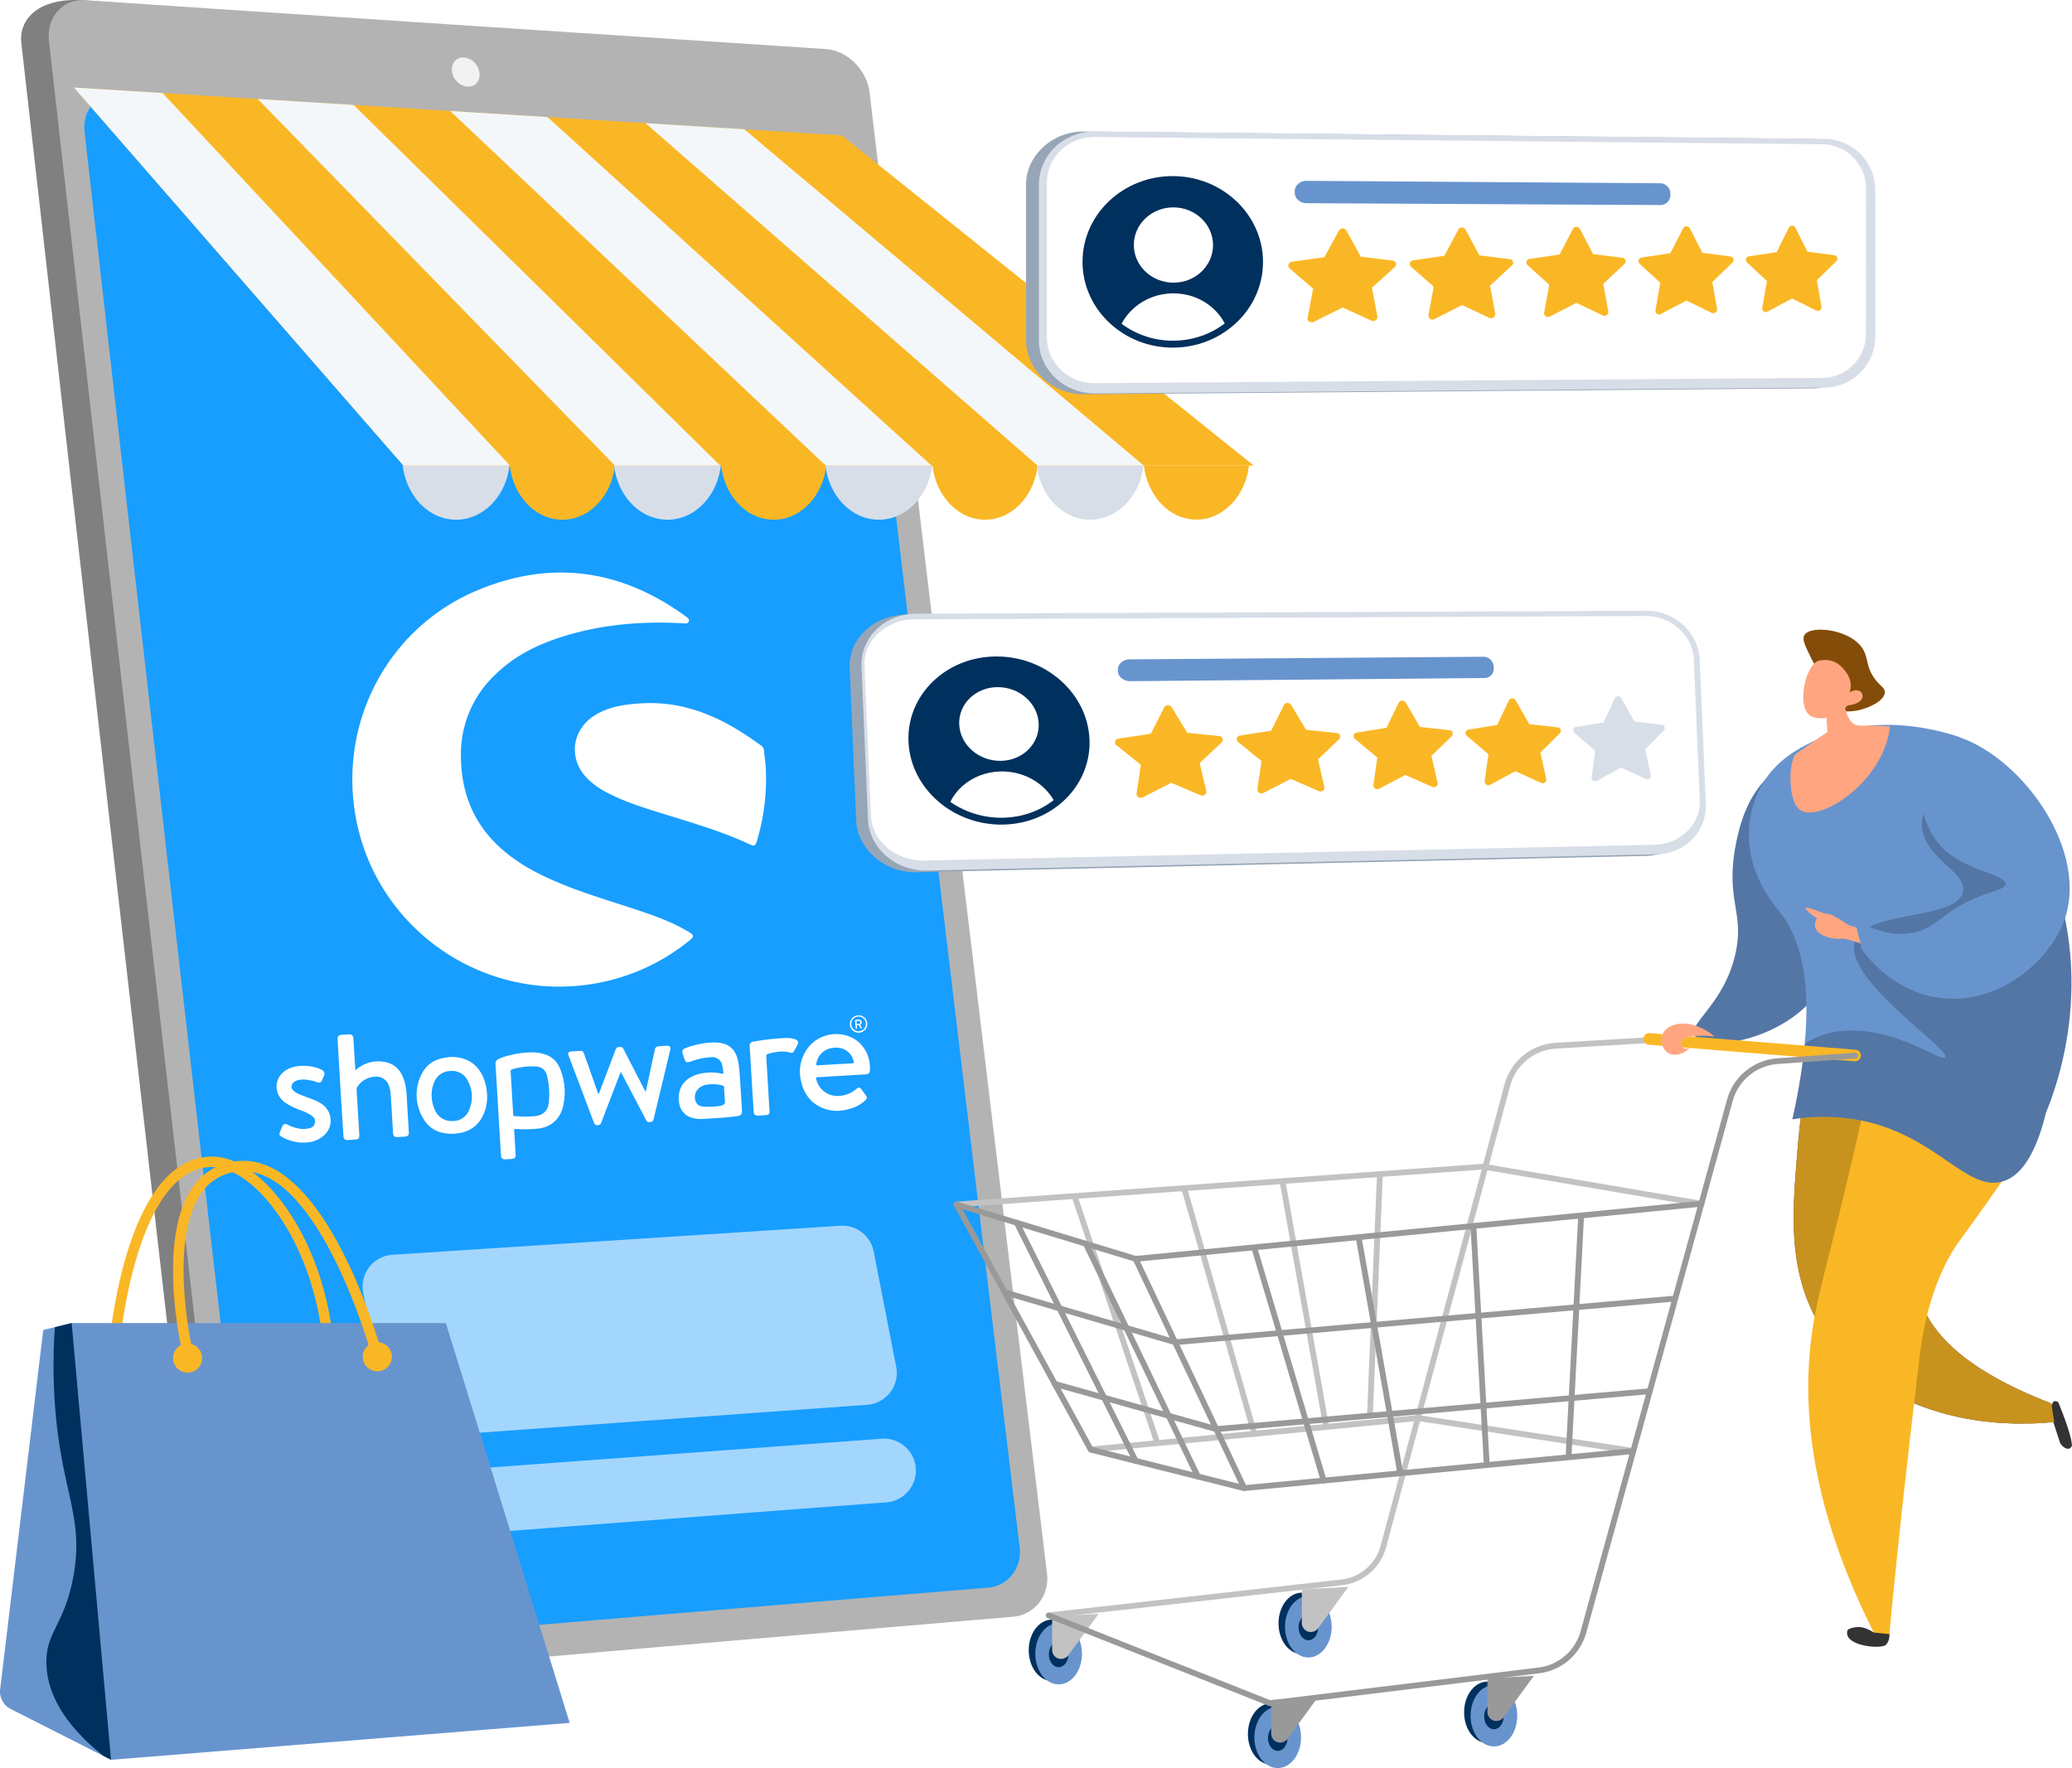<svg xmlns="http://www.w3.org/2000/svg" xmlns:xlink="http://www.w3.org/1999/xlink" viewBox="0 0 1000 853.25"><defs><style>.cls-1{fill:#00305d;}.cls-2{isolation:isolate;}.cls-3{fill:gray;}.cls-4{fill:#b3b3b3;}.cls-5{fill:#189eff;}.cls-6{fill:#f2f2f2;}.cls-7{fill:#fab725;}.cls-8{fill:#d8dee8;}.cls-9{fill:#f4f7fa;}.cls-10{opacity:0.63;}.cls-11{fill:#844c09;}.cls-12{fill:#333;}.cls-13{fill:url(#linear-gradient);}.cls-14{mix-blend-mode:multiply;opacity:0.2;}.cls-15{fill:#6894ce;}.cls-16{fill:#ffa681;}.cls-17{fill:#c2c2c2;}.cls-18{fill:#999;}.cls-19{fill:#97a6b7;}.cls-20{fill:#fff;}.cls-21{clip-path:url(#clip-path);}.cls-22{clip-path:url(#clip-path-2);}</style><linearGradient id="linear-gradient" x1="848.11" y1="698.89" x2="929.17" y2="667.27" gradientUnits="userSpaceOnUse"><stop offset="0" stop-color="#40447e"></stop><stop offset="1" stop-color="#3c3b6b"></stop></linearGradient><clipPath id="clip-path" transform="translate(0 -73.38)"><path class="cls-1" d="M522.32,430.23C523.2,450.69,506.1,467.61,484,468s-41.09-16-42-36.74,16.55-37.63,38.79-37.8S521.45,409.77,522.32,430.23Z"></path></clipPath><clipPath id="clip-path-2" transform="translate(0 -73.38)"><path class="cls-1" d="M606.08,199.8c0,20.89-17.76,37.89-39.8,38S526,220.84,526,199.71s18.08-38.13,40.26-38S606.08,178.92,606.08,199.8Z"></path></clipPath></defs><g class="cls-2"><g id="Illustration"><path class="cls-3" d="M403.84,118.41Q446.4,478.07,489,830.23c1.27,10.53-6,19.84-16.18,20.71q-171,16.21-342,33.16c-20.34,1-31.51-10.38-32.82-21.76Q54.1,482.18,10.29,94.06C9,82.44,18.83,72.45,39.17,73.44Q211,85.7,382.91,97.63C393.15,98.31,402.56,107.65,403.84,118.41Z" transform="translate(0 -73.38)"></path><path class="cls-4" d="M419.67,117.91q42.82,361.25,85.65,714.87c1.28,10.57-6,19.93-16.28,20.8q-177.59,15-355.18,30.68c-10.8,1-20.74-7.6-22.05-19Q67.72,483.33,23.65,93.37C22.33,81.7,30.17,72.74,41,73.48Q219.83,85.41,398.61,97.05C408.92,97.73,418.39,107.11,419.67,117.91Z" transform="translate(0 -73.38)"></path><path class="cls-5" d="M412.79,157.31Q452.47,492,492.12,820.15c1.2,9.89-5.64,18.62-15.21,19.4q-167,13.66-334,27.84c-10.06.86-19.31-7.15-20.53-17.77Q81.58,496.88,40.83,137.25C39.61,126.4,46.89,118,57,118.6Q225.08,128.39,393.13,138C402.76,138.52,411.6,147.23,412.79,157.31Z" transform="translate(0 -73.38)"></path><path class="cls-6" d="M231.42,108.56c.45,3.88-2.15,6.85-5.82,6.64a8.53,8.53,0,0,1-7.46-7.46c-.45-3.88,2.16-6.87,5.83-6.63A8.52,8.52,0,0,1,231.42,108.56Z" transform="translate(0 -73.38)"></path><ellipse class="cls-7" cx="271.42" cy="220.57" rx="25.62" ry="30.23"></ellipse><ellipse class="cls-7" cx="373.42" cy="220.57" rx="25.62" ry="30.23"></ellipse><ellipse class="cls-8" cx="322.14" cy="220.57" rx="25.99" ry="30.23"></ellipse><ellipse class="cls-7" cx="475.42" cy="220.57" rx="25.62" ry="30.23"></ellipse><ellipse class="cls-8" cx="424.14" cy="220.57" rx="25.99" ry="30.23"></ellipse><ellipse class="cls-8" cx="526.14" cy="220.57" rx="25.99" ry="30.23"></ellipse><ellipse class="cls-8" cx="220.14" cy="220.57" rx="25.99" ry="30.23"></ellipse><polygon class="cls-7" points="35.69 42.23 194.7 224.67 605.11 224.67 406.24 65.34 35.69 42.23"></polygon><polygon class="cls-9" points="35.69 42.23 194.7 224.67 246.13 224.67 78.47 44.9 35.69 42.23"></polygon><polygon class="cls-9" points="124.39 47.77 296.8 224.67 347.6 224.67 170.66 50.65 124.39 47.77"></polygon><polygon class="cls-9" points="217.27 53.56 398.51 224.67 449.56 224.67 264.23 56.49 217.27 53.56"></polygon><polygon class="cls-9" points="359.23 62.41 311.55 59.44 500.72 224.67 552.01 224.67 359.23 62.41"></polygon><path class="cls-7" d="M552.06,298c1.7,14.76,12.39,26.14,25.36,26.14S601.09,312.8,602.79,298Z" transform="translate(0 -73.38)"></path><g class="cls-10"><path class="cls-9" d="M418.53,751.3,202.65,766.86a15.38,15.38,0,0,1-16.2-12.4L175.28,697.2a15.39,15.39,0,0,1,14.11-18.3l216.18-14a15.38,15.38,0,0,1,16.09,12.41L432.53,733A15.38,15.38,0,0,1,418.53,751.3Z" transform="translate(0 -73.38)"></path><path class="cls-9" d="M427.77,798.37l-215.72,16.4a15.38,15.38,0,0,1-16.26-12.4l-.11-.54a15.39,15.39,0,0,1,14-18.29l215.83-15.85a15.38,15.38,0,0,1,16.23,12.4h0A15.38,15.38,0,0,1,427.77,798.37Z" transform="translate(0 -73.38)"></path></g><path class="cls-11" d="M885.5,415.93a25.19,25.19,0,0,0,11.44.2c5.2-1.14,12.69-4.62,12.7-8.73,0-2-1.71-2.64-4.08-5.5-4.95-6-3.74-10.52-6.32-15-5.68-9.92-25.28-12-28.35-7.11-1.28,2,.3,5.25,3.22,11.18,3,6.09,5.11,7.47,7.64,12.57A40.42,40.42,0,0,1,885.5,415.93Z" transform="translate(0 -73.38)"></path><path class="cls-12" d="M990,751.62l1-1.81a1.84,1.84,0,0,1,2.77,1.2c.89,2.33,5.94,14.51,6.21,20-1.32,3.31-5.07.51-5.85-1.74s-3.45-10.58-3.45-10.58Z" transform="translate(0 -73.38)"></path><path class="cls-13" d="M978.05,760.32c1.57,0,3.13,0,4.7-.08q4.31-.19,8.66-.63c-.48-3-1-6-1.45-9-1.48-.57-2.93-1.13-4.34-1.7L983.5,748l-2-.82-2.8-1.22c-.37-.16-.75-.32-1.11-.49-1.09-.48-2.14-1-3.19-1.45l-.53-.25c-1.13-.53-2.22-1.06-3.3-1.6l-.24-.11c-1.13-.57-2.24-1.13-3.32-1.7l0,0c-2.2-1.15-4.28-2.31-6.26-3.46h0c-24.51-14.32-32.61-28.86-35.11-40.3-7-32.17,27.38-52.82,18.49-87.71-6.69-26.29-35-48.8-52.36-43.55-19.65,5.93-22.73,44-24.62,67.46-2.14,26.4-4.51,55.8,12.37,82.14,16,24.94,44.86,40.29,78.09,44.37h0c.79.1,1.6.14,2.39.22,1.93.21,3.85.42,5.81.55.89.06,1.8.06,2.7.11,1.9.09,3.8.19,5.72.21C975.48,760.4,976.77,760.34,978.05,760.32Z" transform="translate(0 -73.38)"></path><path class="cls-7" d="M978.05,760.32c1.57,0,3.13,0,4.7-.08q4.31-.19,8.66-.63c-.48-3-1-6-1.45-9-1.48-.57-2.93-1.13-4.34-1.7L983.5,748l-2-.82-2.8-1.22c-.37-.16-.75-.32-1.11-.49-1.09-.48-2.14-1-3.19-1.45l-.53-.25c-1.13-.53-2.22-1.06-3.3-1.6l-.24-.11c-1.13-.57-2.24-1.13-3.32-1.7l0,0c-2.2-1.15-4.28-2.31-6.26-3.46h0c-24.51-14.32-32.61-28.86-35.11-40.3-7-32.17,27.38-52.82,18.49-87.71-6.69-26.29-35-48.8-52.36-43.55-19.65,5.93-22.73,44-24.62,67.46-2.14,26.4-4.51,55.8,12.37,82.14,16,24.94,44.86,40.29,78.09,44.37h0c.79.1,1.6.14,2.39.22,1.93.21,3.85.42,5.81.55.89.06,1.8.06,2.7.11,1.9.09,3.8.19,5.72.21C975.48,760.4,976.77,760.34,978.05,760.32Z" transform="translate(0 -73.38)"></path><path class="cls-14" d="M978.05,760.32c1.57,0,3.13,0,4.7-.08q4.31-.19,8.66-.63c-.48-3-1-6-1.45-9-1.48-.57-2.93-1.13-4.34-1.7L983.5,748l-2-.82-2.8-1.22c-.37-.16-.75-.32-1.11-.49-1.09-.48-2.14-1-3.19-1.45l-.53-.25c-1.13-.53-2.22-1.06-3.3-1.6l-.24-.11c-1.13-.57-2.24-1.13-3.32-1.7l0,0c-2.2-1.15-4.28-2.31-6.26-3.46h0c-24.51-14.32-32.61-28.86-35.11-40.3-7-32.17,27.38-52.82,18.49-87.71-6.69-26.29-35-48.8-52.36-43.55-19.65,5.93-22.73,44-24.62,67.46-2.14,26.4-4.51,55.8,12.37,82.14,16,24.94,44.86,40.29,78.09,44.37h0c.79.1,1.6.14,2.39.22,1.93.21,3.85.42,5.81.55.89.06,1.8.06,2.7.11,1.9.09,3.8.19,5.72.21C975.48,760.4,976.77,760.34,978.05,760.32Z" transform="translate(0 -73.38)"></path><path class="cls-15" d="M818,573.33c-3.75-6,13.76-14.75,19.46-39.21,4.81-20.66-5-25.89.35-53.54,3-15.4,8.07-24.34,14-30.83,4.89-5.35,11.24-12.3,17-11.39,18,2.85,39.21,84.48,3.34,120.08C853.71,576.73,822.55,580.52,818,573.33Z" transform="translate(0 -73.38)"></path><path class="cls-14" d="M818,573.33c-3.75-6,13.76-14.75,19.46-39.21,4.81-20.66-5-25.89.35-53.54,3-15.4,8.07-24.34,14-30.83,4.89-5.35,11.24-12.3,17-11.39,18,2.85,39.21,84.48,3.34,120.08C853.71,576.73,822.55,580.52,818,573.33Z" transform="translate(0 -73.38)"></path><path class="cls-12" d="M912.23,831.8c-.82-1.88-5.31,2.85-9.49,7.85q.79,10.79,1.61,21.57a17.78,17.78,0,0,0-5.47-2.47c-2.54-.58-6.93.33-7.27,1.55-2.08,7.49,16.61,9.13,18.66,6.77a6.71,6.71,0,0,0,1.58-5.11c-1.9-10.8-1.65-18.11-.75-23.16C911.73,835.25,912.68,832.84,912.23,831.8Z" transform="translate(0 -73.38)"></path><path class="cls-7" d="M960.1,590.64C949.44,574.92,939,559,928.62,543.13a26.22,26.22,0,0,1-3.8-10.55,73,73,0,0,0-11.75,11.82c-2.94,14.71-7.47,36.83-13.45,63.63-15.19,68.12-21.59,85.18-24.81,106.6-5,33-3.2,81.54,29.54,146.59l7.5.74c5.26-55.64,11.29-105.85,14.34-131.66,1-8.75,4.08-35,18.15-56.18.22-.34,21-28.79,28.21-40.16,2.39-3.79,5.39-8.7,8.78-15.26C973.27,610.22,966.81,600.53,960.1,590.64Z" transform="translate(0 -73.38)"></path><path class="cls-15" d="M849.75,453.16a49.19,49.19,0,0,0-5.2,29.89c2.21,16.12,11.62,26.86,14.78,30.92,10.6,13.62,18.87,40.55,5.71,99.59a93.14,93.14,0,0,1,33.69.63c36,7.5,50.37,34.24,67.64,29.36,6.38-1.79,15-8.43,21.08-33.23,5.28-12.9,21.73-57.64,4.86-110.25a160.33,160.33,0,0,0-46.74-71c-9.88-3.33-40.73-12.32-70.08,1.89C868.18,434.51,856.82,440.21,849.75,453.16Z" transform="translate(0 -73.38)"></path><path class="cls-16" d="M889.47,404.45c0,2.6.09,16.51,6.27,18.79,1.35.5,2.44.18,8.43.34,3.42.09,6.19.27,8,.41a43.58,43.58,0,0,1-2.17,9.12c-7.69,21.64-32.58,36.67-41,31.25-4.39-2.82-4.73-11.27-4.87-14.78a29.46,29.46,0,0,1,2-11.84q4.63-3.37,9.48-6.74c2.11-1.47,4.2-2.91,6.29-4.32l-.42-8Q885.46,411.58,889.47,404.45Z" transform="translate(0 -73.38)"></path><path class="cls-16" d="M891.71,413.78s-7.44,8.71-16.8,5.58c-8.38-2.8-4-24.37,2.51-27a11.6,11.6,0,0,1,9,1c1.93,1.13,8.89,7,6.18,14.16,2.06-1.22,4.18-1.33,5.39-.32a3,3,0,0,1,.85,1.41C899.4,411.1,896.68,413.36,891.71,413.78Z" transform="translate(0 -73.38)"></path><path class="cls-14" d="M992.31,500.07a159.11,159.11,0,0,0-37.79-62.47c-13.91,9.19-28.06,21.65-26.88,35,1.35,15.2,21.65,21.48,19.75,31.09-2.75,13.93-47,8.66-52.13,24-6.08,18.06,46.36,52,43.55,55.89-2,2.75-26.12-16.7-53.5-12.16A37.91,37.91,0,0,0,871,577.08a292.21,292.21,0,0,1-6,36.48,93.14,93.14,0,0,1,33.69.63c36,7.5,50.37,34.24,67.64,29.36,6.38-1.79,15-8.43,21.08-33.23C992.73,597.42,1009.18,552.68,992.31,500.07Z" transform="translate(0 -73.38)"></path><path class="cls-15" d="M926,430.12c8.36-2.08,8.4-4.8,19.58-1,32.09,10.81,66.07,59.25,48.51,93.45-9.76,19-33.17,36.19-59,32.23-21-3.22-33.35-18.86-36.48-23.11q-1.83-7.29-3.65-14.59c13.69,7.76,23.33,7.76,29.79,6.08,11-2.85,13.44-10.74,31.62-17.63,7.08-2.69,11.33-3.24,11.55-5.47.45-4.61-17.35-6.14-28.58-15.81C931.18,477.19,923,462.82,926,430.12Z" transform="translate(0 -73.38)"></path><path class="cls-16" d="M896,520.93l-3.83-1.1a63,63,0,0,0-8-4.81,8.2,8.2,0,0,0-3.62-.77h0s-11.33-4.69-8.89-2a20.92,20.92,0,0,0,5.27,4.19.67.67,0,0,1-.1.24c0,.06-.07.11-.12.18a3.49,3.49,0,0,0-.51,1.26c-.69,2.15-.56,5.83,7,7.83h0a21.11,21.11,0,0,0,6,.41c2-.11,8.79,2.35,8.79,2.35Z" transform="translate(0 -73.38)"></path><path class="cls-1" d="M519,869.76c0,8.18-5,14.81-11.25,14.81s-11.26-6.63-11.26-14.81,5-14.81,11.26-14.81S519,861.58,519,869.76Z" transform="translate(0 -73.38)"></path><path class="cls-15" d="M522.18,871.43c0,8.18-5,14.81-11.26,14.81s-11.25-6.63-11.25-14.81,5-14.81,11.25-14.81S522.18,863.25,522.18,871.43Z" transform="translate(0 -73.38)"></path><path class="cls-1" d="M515.64,871.73c0,3.43-2.11,6.2-4.72,6.2s-4.72-2.77-4.72-6.2,2.12-6.21,4.72-6.21S515.64,868.3,515.64,871.73Z" transform="translate(0 -73.38)"></path><path class="cls-17" d="M507.79,853.36v16.26a4.32,4.32,0,0,0,4.32,4.32h0a4.32,4.32,0,0,0,3.49-1.77l14.62-20Z" transform="translate(0 -73.38)"></path><path class="cls-1" d="M639.56,856.77c0,8.18-5,14.81-11.26,14.81s-11.25-6.63-11.25-14.81,5-14.8,11.25-14.8S639.56,848.6,639.56,856.77Z" transform="translate(0 -73.38)"></path><path class="cls-15" d="M642.7,858.45c0,8.17-5,14.8-11.26,14.8s-11.26-6.63-11.26-14.8,5-14.81,11.26-14.81S642.7,850.27,642.7,858.45Z" transform="translate(0 -73.38)"></path><path class="cls-1" d="M636.16,858.74c0,3.43-2.12,6.21-4.72,6.21s-4.72-2.78-4.72-6.21,2.11-6.2,4.72-6.2S636.16,855.32,636.16,858.74Z" transform="translate(0 -73.38)"></path><path class="cls-17" d="M628.3,840.37v16.26a4.32,4.32,0,0,0,4.33,4.32h0a4.34,4.34,0,0,0,3.49-1.77l14.62-20Z" transform="translate(0 -73.38)"></path><path class="cls-17" d="M506.11,854.33a1.4,1.4,0,0,1-.16-2.79l142.73-16.08a22.3,22.3,0,0,0,17.65-16.16l59.79-222.59a27.19,27.19,0,0,1,24.4-20.07l43.4-2.59a1.4,1.4,0,1,1,.16,2.79l-43.38,2.59a24.39,24.39,0,0,0-21.87,18L669,820a25.15,25.15,0,0,1-20,18.2l-142.8,16.09Z" transform="translate(0 -73.38)"></path><path class="cls-17" d="M605.4,766.71a1.39,1.39,0,0,1-1.34-1l-33.61-117.6a1.4,1.4,0,0,1,2.69-.77l33.61,117.6a1.4,1.4,0,0,1-1,1.73A1.32,1.32,0,0,1,605.4,766.71Z" transform="translate(0 -73.38)"></path><path class="cls-17" d="M639.79,761.79a1.39,1.39,0,0,1-1.38-1.15l-20.73-116.5a1.4,1.4,0,1,1,2.75-.49l20.74,116.5a1.4,1.4,0,0,1-1.14,1.62A1,1,0,0,1,639.79,761.79Z" transform="translate(0 -73.38)"></path><path class="cls-17" d="M661.15,758h-.06a1.39,1.39,0,0,1-1.34-1.46l4.78-115.26a1.36,1.36,0,0,1,1.46-1.34,1.41,1.41,0,0,1,1.34,1.46l-4.79,115.26A1.4,1.4,0,0,1,661.15,758Z" transform="translate(0 -73.38)"></path><path class="cls-17" d="M558.5,771a1.39,1.39,0,0,1-1.32-1L517.72,652.4a1.4,1.4,0,0,1,2.65-.89l39.46,117.66A1.39,1.39,0,0,1,558.5,771Z" transform="translate(0 -73.38)"></path><path class="cls-7" d="M895.32,585.54h-.24l-99.33-8a2.8,2.8,0,1,1,.47-5.58l99.33,8a2.8,2.8,0,0,1-.23,5.59Z" transform="translate(0 -73.38)"></path><path class="cls-1" d="M624.78,910.14c0,8.18-5,14.81-11.26,14.81s-11.25-6.63-11.25-14.81,5-14.8,11.25-14.8S624.78,902,624.78,910.14Z" transform="translate(0 -73.38)"></path><path class="cls-15" d="M627.92,911.82c0,8.17-5,14.8-11.26,14.8S605.4,920,605.4,911.82s5-14.81,11.26-14.81S627.92,903.64,627.92,911.82Z" transform="translate(0 -73.38)"></path><path class="cls-1" d="M621.37,912.11c0,3.43-2.11,6.21-4.71,6.21s-4.72-2.78-4.72-6.21,2.11-6.2,4.72-6.2S621.37,908.69,621.37,912.11Z" transform="translate(0 -73.38)"></path><path class="cls-18" d="M613.52,893.74V910a4.32,4.32,0,0,0,4.33,4.32h0a4.31,4.31,0,0,0,3.49-1.77l14.62-20Z" transform="translate(0 -73.38)"></path><path class="cls-1" d="M729.12,899.7c0,8.18-5,14.81-11.25,14.81s-11.26-6.63-11.26-14.81,5-14.81,11.26-14.81S729.12,891.52,729.12,899.7Z" transform="translate(0 -73.38)"></path><path class="cls-15" d="M732.26,901.37c0,8.18-5,14.81-11.26,14.81s-11.26-6.63-11.26-14.81,5-14.81,11.26-14.81S732.26,893.19,732.26,901.37Z" transform="translate(0 -73.38)"></path><path class="cls-1" d="M725.72,901.67c0,3.42-2.11,6.2-4.72,6.2s-4.72-2.78-4.72-6.2,2.12-6.21,4.72-6.21S725.72,898.24,725.72,901.67Z" transform="translate(0 -73.38)"></path><path class="cls-18" d="M717.87,883.3v16.26a4.32,4.32,0,0,0,4.32,4.32h0a4.32,4.32,0,0,0,3.49-1.77l14.62-20Z" transform="translate(0 -73.38)"></path><path class="cls-17" d="M461.7,656.05a1.4,1.4,0,0,1-.09-2.79L715.79,635a1.3,1.3,0,0,1,.34,0L821.36,652.9a1.4,1.4,0,0,1,1.14,1.62,1.38,1.38,0,0,1-1.61,1.14L715.82,637.77l-254,18.28Z" transform="translate(0 -73.38)"></path><path class="cls-18" d="M548.07,682.28a1.39,1.39,0,0,1-.4-.06L461.3,656a1.39,1.39,0,0,1-.93-1.74,1.4,1.4,0,0,1,1.74-.94l86.1,26.15L821,652.89a1.4,1.4,0,0,1,.27,2.79l-273,26.59Z" transform="translate(0 -73.38)"></path><path class="cls-17" d="M788.24,775.06l-.21,0L684.29,759.12,526.56,774.31A1.42,1.42,0,0,1,525,773a1.39,1.39,0,0,1,1.26-1.52l157.9-15.2a1.36,1.36,0,0,1,.35,0l103.91,15.94a1.4,1.4,0,0,1-.21,2.79Z" transform="translate(0 -73.38)"></path><path class="cls-18" d="M600.49,792.91a1.39,1.39,0,0,1-1.26-.8L546.81,681.48a1.4,1.4,0,1,1,2.53-1.2l52,109.74,186.77-17.76a1.4,1.4,0,1,1,.26,2.79L600.62,792.9Z" transform="translate(0 -73.38)"></path><path class="cls-18" d="M600.49,792.91a2,2,0,0,1-.34,0l-74.07-18.6a1.36,1.36,0,0,1-.88-.69L460.48,655.33a1.4,1.4,0,1,1,2.45-1.35L527.36,771.7l73.47,18.45a1.4,1.4,0,0,1-.34,2.76Z" transform="translate(0 -73.38)"></path><path class="cls-18" d="M567.14,722.52a1.27,1.27,0,0,1-.39-.06L485.4,698.62a1.4,1.4,0,0,1,.79-2.69l81.09,23.77,240.48-21a1.4,1.4,0,0,1,1.52,1.28,1.39,1.39,0,0,1-1.27,1.51l-240.75,21Z" transform="translate(0 -73.38)"></path><path class="cls-18" d="M587,764.46a1.65,1.65,0,0,1-.38-.05l-77.92-21.83a1.4,1.4,0,0,1-1-1.73,1.39,1.39,0,0,1,1.72-1l77.68,21.76L796,743.37a1.4,1.4,0,0,1,1.52,1.27,1.42,1.42,0,0,1-1.28,1.52L587.13,764.45Z" transform="translate(0 -73.38)"></path><path class="cls-18" d="M638.83,789.26a1.4,1.4,0,0,1-1.34-1L604.06,676.11a1.4,1.4,0,0,1,2.68-.8l33.43,112.15a1.4,1.4,0,0,1-1.34,1.8Z" transform="translate(0 -73.38)"></path><path class="cls-18" d="M675.81,785.75a1.4,1.4,0,0,1-1.38-1.16L654.38,671a1.4,1.4,0,1,1,2.76-.49L677.19,784.1a1.4,1.4,0,0,1-1.14,1.62Z" transform="translate(0 -73.38)"></path><path class="cls-18" d="M717.51,781a1.41,1.41,0,0,1-1.4-1.32L709.8,666.86a1.39,1.39,0,0,1,1.32-1.48,1.4,1.4,0,0,1,1.47,1.32l6.32,112.82a1.41,1.41,0,0,1-1.32,1.48Z" transform="translate(0 -73.38)"></path><path class="cls-18" d="M757,776.58H757a1.39,1.39,0,0,1-1.32-1.47l6-114.62a1.39,1.39,0,0,1,1.47-1.32,1.41,1.41,0,0,1,1.33,1.47l-6,114.62A1.39,1.39,0,0,1,757,776.58Z" transform="translate(0 -73.38)"></path><path class="cls-18" d="M578.09,787.28a1.4,1.4,0,0,1-1.26-.79l-54-112.3a1.4,1.4,0,1,1,2.53-1.21l54,112.3a1.4,1.4,0,0,1-.65,1.87A1.46,1.46,0,0,1,578.09,787.28Z" transform="translate(0 -73.38)"></path><path class="cls-18" d="M548.08,779.75a1.41,1.41,0,0,1-1.26-.78L489.47,664.09a1.4,1.4,0,1,1,2.51-1.25l57.35,114.88a1.41,1.41,0,0,1-.63,1.88A1.38,1.38,0,0,1,548.08,779.75Z" transform="translate(0 -73.38)"></path><path class="cls-18" d="M613,896.74a1.55,1.55,0,0,1-.52-.1L505.59,854.23a1.4,1.4,0,0,1,1-2.6L613.14,893.9l129.29-15.79a24.2,24.2,0,0,0,20.45-17.64L833.53,604a27.25,27.25,0,0,1,24.26-19.9l37.48-2.72a1.4,1.4,0,0,1,1.5,1.3,1.38,1.38,0,0,1-1.29,1.49L858,586.85a24.45,24.45,0,0,0-21.76,17.86l-70.65,256.5a27,27,0,0,1-22.82,19.68L613.13,896.73Z" transform="translate(0 -73.38)"></path><path class="cls-16" d="M827.47,573.54s-9.9-8.72-19.63-5.53a8.49,8.49,0,0,0-5.13,3.87,7.85,7.85,0,0,0,.87,8.29c2.52,3.11,7.35,3.12,12-1-.41-.11-3.15,1.2-3.83-1.1a4.1,4.1,0,0,1,0-2.17C813.06,572,826.54,573.51,827.47,573.54Z" transform="translate(0 -73.38)"></path><path class="cls-7" d="M158.44,724.25a2.51,2.51,0,0,1-2.5-2.27c-2.2-23.08-9.73-45-21.19-61.74-10.15-14.83-22.24-23.68-32.35-23.68h0c-36.79.07-44.49,84.54-44.56,85.4a2.51,2.51,0,1,1-5-.43c.32-3.67,8.2-89.91,49.56-90h0c11.94,0,25.24,9.42,36.5,25.86,11.93,17.43,19.76,40.19,22,64.1a2.51,2.51,0,0,1-2.26,2.74Z" transform="translate(0 -73.38)"></path><path class="cls-15" d="M5.16,898.11l48.43,24.52,29.35-90.06L34.58,711.85l-13.71,3.36L.07,888.6A9.41,9.41,0,0,0,5.16,898.11Z" transform="translate(0 -73.38)"></path><path class="cls-1" d="M82.94,832.57,34.58,711.85l-8.09,2a263.22,263.22,0,0,0,.14,39c3.24,41.11,14,52.55,8.79,81.22-4.34,23.84-13.81,27.08-13,43.12.9,17.47,13.09,32.1,27.58,43.61l3.57,1.81Z" transform="translate(0 -73.38)"></path><polygon class="cls-15" points="34.58 638.47 215.17 638.47 274.94 831.42 53.59 849.25 34.58 638.47"></polygon><path class="cls-7" d="M90.53,728.38a2.52,2.52,0,0,1-2.45-1.94c-.51-2.18-12.38-53.88,4.35-79.26A29.15,29.15,0,0,1,112.35,634c43.24-7.62,69.87,85.26,71,89.22a2.51,2.51,0,1,1-4.83,1.36c-.27-.92-26.48-92.49-65.28-85.64a24,24,0,0,0-16.59,11C81.08,673.53,92.85,724.78,93,725.3a2.51,2.51,0,0,1-1.87,3A2.76,2.76,0,0,1,90.53,728.38Z" transform="translate(0 -73.38)"></path><circle class="cls-7" cx="90.54" cy="655.39" r="7.02"></circle><circle class="cls-7" cx="182.09" cy="728.11" r="7.02" transform="translate(-264.77 51.73) rotate(-22.5)"></circle><path class="cls-19" d="M442.08,494.31l287.34-6.42,65.18-1.46A24,24,0,0,0,818,461.58l-2.95-69.29c-.56-13.14-11.89-23.78-25.4-23.72L437.42,370a30.59,30.59,0,0,0-13,2.94c-8.6,4.27-14.76,12.8-14.35,22.54l3.14,73.66C413.76,483.09,427,494.64,442.08,494.31Z" transform="translate(0 -73.38)"></path><path class="cls-8" d="M820.33,391.9l2.95,69.35c.56,13.15-9.94,24.09-23.47,24.39l-352.37,7.84c-15.1.33-27.93-10.77-28.53-24.75L415.78,395c-.42-9.75,5.24-18.27,13.84-22.54a28.27,28.27,0,0,1,12.55-2.92l352.64-1.41C808.35,368.09,819.77,378.75,820.33,391.9Z" transform="translate(0 -73.38)"></path><path class="cls-20" d="M817.46,391.28c-.49-11.46-11.18-20.67-23-20.62l-353.22,1.59c-13.16.05-24.55,10-24,22.17l3.1,72.75c.52,12.17,12.35,21.77,25.5,21.49l353-7.63c11.78-.25,22-9.79,21.52-21.25Z" transform="translate(0 -73.38)"></path><path class="cls-7" d="M565.55,414.75,573,427l15.41,1.59a1.76,1.76,0,0,1,1.24,3L579,441.6l3.2,13.53c.34,1.46-1.34,2.64-2.85,2l-14.08-6-13.66,7c-1.48.76-3.3-.31-3.08-1.81l2.1-13.85L538.82,433a1.76,1.76,0,0,1,1-3.15l15.61-2.41,6.43-12.64A2.17,2.17,0,0,1,565.55,414.75Z" transform="translate(0 -73.38)"></path><path class="cls-7" d="M623.16,413.56l7.15,12,14.78,1.57a1.74,1.74,0,0,1,1.19,3l-10.2,9.73,3.07,13.25a1.89,1.89,0,0,1-2.73,2l-13.5-5.85L609.83,456a2,2,0,0,1-3-1.77l2-13.57-11.32-9.24a1.73,1.73,0,0,1,1-3.08l15-2.35,6.16-12.38A2.05,2.05,0,0,1,623.16,413.56Z" transform="translate(0 -73.38)"></path><path class="cls-7" d="M678.43,412.41l6.86,11.78,14.19,1.55a1.71,1.71,0,0,1,1.15,2.91l-9.79,9.53,3,13a1.82,1.82,0,0,1-2.62,1.91l-13-5.73L665.67,454a1.88,1.88,0,0,1-2.83-1.74l1.9-13.29-10.87-9.06a1.7,1.7,0,0,1,.93-3l14.36-2.3,5.89-12.12A2,2,0,0,1,678.43,412.41Z" transform="translate(0 -73.38)"></path><path class="cls-7" d="M731.48,411.31l6.6,11.55,13.63,1.52a1.68,1.68,0,0,1,1.11,2.85l-9.4,9.34,2.86,12.72a1.76,1.76,0,0,1-2.51,1.88l-12.45-5.63-12.06,6.52a1.81,1.81,0,0,1-2.72-1.71l1.82-13-10.45-8.88a1.68,1.68,0,0,1,.9-3l13.78-2.24,5.65-11.87A1.86,1.86,0,0,1,731.48,411.31Z" transform="translate(0 -73.38)"></path><path class="cls-8" d="M782.45,410.26l6.36,11.32,13.1,1.5a1.65,1.65,0,0,1,1.07,2.79L794,435l2.76,12.48a1.69,1.69,0,0,1-2.41,1.84l-12-5.53-11.58,6.38a1.74,1.74,0,0,1-2.61-1.67l1.73-12.76-10-8.72a1.65,1.65,0,0,1,.85-2.89L773.91,422l5.43-11.64A1.76,1.76,0,0,1,782.45,410.26Z" transform="translate(0 -73.38)"></path><path class="cls-15" d="M720.89,395.83a4.36,4.36,0,0,1-4.39,4.74l-171.18,1.54c-2.86,0-5.68-2.1-5.79-4.78l0-.86c-.11-2.68,2.69-4.88,5.54-4.9l170.75-1.26a5,5,0,0,1,5.07,4.68Z" transform="translate(0 -73.38)"></path><path class="cls-1" d="M484.15,471.31c-24.17.46-44.74-17.48-45.69-40s18.06-41,42.23-41.13c24-.17,44.19,17.77,45.13,40S508.14,470.85,484.15,471.31Z" transform="translate(0 -73.38)"></path><path class="cls-1" d="M522.32,430.23C523.2,450.69,506.1,467.61,484,468s-41.09-16-42-36.74,16.55-37.63,38.79-37.8S521.45,409.77,522.32,430.23Z" transform="translate(0 -73.38)"></path><g class="cls-21"><path class="cls-20" d="M501.3,422.55c.41,9.81-7.79,17.88-18.36,18s-19.57-7.71-20-17.57,7.87-17.93,18.47-18S500.88,412.75,501.3,422.55Z" transform="translate(0 -73.38)"></path><path class="cls-20" d="M511.74,468.66c-1.85-13.23-14.16-23.26-28.69-23s-26.17,10.7-26.9,24.08Z" transform="translate(0 -73.38)"></path></g><path class="cls-19" d="M875,140.42l-351.46-3.58a30.4,30.4,0,0,0-13.12,2.79c-8.74,4.23-15.23,12.83-15.23,22.77v75.14c0,14.25,12.69,26.24,27.73,26.12l286.82-2.33,65.16-.53c13.49-.11,24.47-11.58,24.47-25V165A24.64,24.64,0,0,0,875,140.42Z" transform="translate(0 -73.38)"></path><path class="cls-8" d="M905.06,165v70.84a24.68,24.68,0,0,1-24.48,24.56l-351.81,2.84c-15.07.12-27.38-11.39-27.38-25.65v-75.2a25.46,25.46,0,0,1,14.75-22.79,28.23,28.23,0,0,1,12.63-2.8l351.81,3.58A24.75,24.75,0,0,1,905.06,165Z" transform="translate(0 -73.38)"></path><path class="cls-20" d="M900.62,164.35A21.45,21.45,0,0,0,879.36,143L528.54,139.5c-13.12-.13-23.29,9.83-23.29,22.24V236c0,12.41,10.19,22.4,23.31,22.3l351-2.57a21.2,21.2,0,0,0,21-21.35Z" transform="translate(0 -73.38)"></path><path class="cls-7" d="M649.83,184.64l6.9,12.63,15.3,1.85a1.78,1.78,0,0,1,1.11,3.11l-11,10,2.62,13.85a2,2,0,0,1-2.93,2L648,221.78l-13.92,6.91c-1.51.75-3.28-.37-3-1.89l2.67-14.11L622.4,202.9a1.84,1.84,0,0,1,1.15-3.2l15.67-2.23,6.95-12.8A2.14,2.14,0,0,1,649.83,184.64Z" transform="translate(0 -73.38)"></path><path class="cls-7" d="M707.34,184.25,714,196.62l14.68,1.81a1.76,1.76,0,0,1,1.06,3l-10.6,9.78,2.51,13.57a2,2,0,0,1-2.81,2l-13.21-6.17-13.35,6.76a1.91,1.91,0,0,1-2.87-1.85l2.56-13.81L681,202.12a1.79,1.79,0,0,1,1.1-3.12l15-2.19,6.67-12.53A2,2,0,0,1,707.34,184.25Z" transform="translate(0 -73.38)"></path><path class="cls-7" d="M762.52,183.88,768.87,196l14.1,1.78a1.72,1.72,0,0,1,1,3l-10.17,9.59,2.41,13.29a1.88,1.88,0,0,1-2.7,1.92l-12.69-6.05L748,226.13a1.85,1.85,0,0,1-2.76-1.82l2.47-13.53-10.46-9.4a1.77,1.77,0,0,1,1.06-3.06l14.42-2.14,6.39-12.28A1.93,1.93,0,0,1,762.52,183.88Z" transform="translate(0 -73.38)"></path><path class="cls-7" d="M815.52,183.52l6.1,11.88,13.54,1.75a1.7,1.7,0,0,1,1,2.92l-9.78,9.4,2.31,13a1.81,1.81,0,0,1-2.59,1.88l-12.19-5.93-12.31,6.49a1.77,1.77,0,0,1-2.64-1.79l2.36-13.25-10-9.22a1.74,1.74,0,0,1,1-3l13.84-2.09,6.15-12A1.84,1.84,0,0,1,815.52,183.52Z" transform="translate(0 -73.38)"></path><path class="cls-7" d="M866.45,183.17l5.87,11.65,13,1.72a1.68,1.68,0,0,1,.95,2.87l-9.41,9.21,2.23,12.78a1.75,1.75,0,0,1-2.49,1.84l-11.73-5.82-11.83,6.35a1.71,1.71,0,0,1-2.54-1.75l2.27-13-9.65-9a1.72,1.72,0,0,1,1-2.94l13.31-2,5.91-11.79A1.75,1.75,0,0,1,866.45,183.17Z" transform="translate(0 -73.38)"></path><path class="cls-15" d="M806.18,167.55a4.8,4.8,0,0,1-4.87,4.78l-170.85-.89c-2.84,0-5.59-2.23-5.59-5v-.88c0-2.73,2.76-4.93,5.6-4.91l170.62,1.16a5.06,5.06,0,0,1,5.09,4.84Z" transform="translate(0 -73.38)"></path><path class="cls-1" d="M566.28,241.14c-24.1.12-43.83-18.46-43.83-41.43s19.73-41.51,43.83-41.34c23.94.17,43.28,18.76,43.28,41.44S590.22,241,566.28,241.14Z" transform="translate(0 -73.38)"></path><path class="cls-1" d="M606.08,199.8c0,20.89-17.76,37.89-39.8,38S526,220.84,526,199.71s18.08-38.13,40.26-38S606.08,178.92,606.08,199.8Z" transform="translate(0 -73.38)"></path><g class="cls-22"><path class="cls-20" d="M585.44,191.67c0,10-8.52,18.12-19.06,18.12s-19.17-8.15-19.17-18.21,8.6-18.17,19.17-18.12S585.44,181.67,585.44,191.67Z" transform="translate(0 -73.38)"></path><path class="cls-20" d="M593.89,238.84c-1.28-13.51-13.12-23.92-27.61-23.9s-26.53,10.53-27.83,24.16Z" transform="translate(0 -73.38)"></path></g><g id="sgw1Du"><path class="cls-20" d="M277.69,549.19c-48.87,3.89-93.62-28.62-104.89-76.19-11.22-47.33,12.62-95.87,57.5-114.7,35.72-15,69.65-10.21,100.92,12.75.77.56,1.63,1.14,1.19,2.27s-1.63.93-2.61.87c-20.44-1.18-40.55.56-60.09,7-11.65,3.81-22.32,9.43-31.1,18.15a52.56,52.56,0,0,0-16.16,38.55c0,16.56,5.19,31.15,17.23,42.92,7.82,7.65,17.16,13,27.09,17.33,13.55,6,27.8,10,41.8,14.73,8.25,2.77,16.43,5.72,23.91,10.29,2.55,1.56,2.58,2.21.29,4.07A99.21,99.21,0,0,1,277.69,549.19Z" transform="translate(0 -73.38)"></path><path class="cls-20" d="M369.5,442.8a102.68,102.68,0,0,1-4.26,36.58c-.66,2.12-1.22,2.49-2.95,1.67-14.09-6.64-29-10.82-43.84-15.46-8.74-2.74-17.48-5.5-25.63-9.8A37.26,37.26,0,0,1,283.4,449c-9.39-9.59-7.46-23.85,4.2-30.74,6.72-4,14.18-5,21.79-5.45,17.32-1.07,32.84,4.22,47.34,13.21,3.58,2.23,7.07,4.59,10.5,7.05a3.2,3.2,0,0,1,1.5,2.45C369,438.42,369.34,441.27,369.5,442.8Z" transform="translate(0 -73.38)"></path><path class="cls-20" d="M311.7,600.05l1.59-7.31q1.36-6.39,2.75-12.79a1.74,1.74,0,0,1,1.73-1.62c1.47-.15,2.94-.24,4.42-.28a1.27,1.27,0,0,1,1.34,1.72q-4,16.85-8.09,33.7a1.63,1.63,0,0,1-1.56,1.35,1.8,1.8,0,0,1-2.18-1.12l-10.58-20.23c-.47-.9-.95-1.8-1.52-2.87-.19.47-.31.76-.42,1.06q-4.49,11.67-8.95,23.34c-.42,1.12-.78,1.34-2,1.36-.95,0-1.35-.55-1.65-1.35q-6.09-16.18-12.21-32.35c-.4-1,0-1.75,1.18-1.84,1.52-.12,3.05-.21,4.58-.28a1.53,1.53,0,0,1,1.72,1.25l6.63,18.78c.09.25.19.5.32.83a2.41,2.41,0,0,0,.52-1l7.7-20.25a2,2,0,0,1,2.25-1.55,1.78,1.78,0,0,1,1.69,1.12q5,9.71,10,19.39l.51.95Z" transform="translate(0 -73.38)"></path><path class="cls-20" d="M240.45,608.74c-.43-7.24-.84-14.49-1.32-21.74a2.35,2.35,0,0,1,1.31-2.45,21.91,21.91,0,0,1,5.67-1.91,39.48,39.48,0,0,1,11-1.39,20.52,20.52,0,0,1,5.67.88,11.37,11.37,0,0,1,7.44,6.81,29.8,29.8,0,0,1,1.46,18.64c-1.61,6.33-6.31,10.07-12.84,10.53a67,67,0,0,1-9.92.09c-.63,0-.81.11-.77.76.25,3.67.46,7.33.68,11,.14,2.2-.24,2.61-2.48,2.75l-2.17.13c-1.69.09-2.3-.44-2.4-2.11Q241.1,619.73,240.45,608.74Zm6.6-8h0c.09,1.55.18,3.11.28,4.66s.19,3.11.28,4.67c.13,2.22,0,1.92,2,2a53.14,53.14,0,0,0,8.83-.1c3.72-.47,5.95-2.57,6.4-6.27a37.45,37.45,0,0,0-.76-12.92c-.62-2.67-2.19-4.4-5.05-4.69a20.7,20.7,0,0,0-2.08-.11,33.78,33.78,0,0,0-9.63,1.39c-.69.2-.94.46-.89,1.2C246.66,593.92,246.84,597.31,247.05,600.7Z" transform="translate(0 -73.38)"></path><path class="cls-20" d="M164.29,598.29q-.67-11.53-1.37-23.07c-.11-1.78.41-2.35,2.21-2.46,1.06-.07,2.11-.14,3.17-.19a1.89,1.89,0,0,1,2.27,2c.29,4.75.56,9.5.86,14.24,0,.28-.14.7.2.82s.46-.25.67-.42A16.37,16.37,0,0,1,185,585.75c5.13.68,8.24,3.78,9.91,8.52a26.88,26.88,0,0,1,1.33,7.44q.54,9,1.07,17.91c.09,1.57-.46,2.18-2,2.28l-3.34.2c-1.56.09-2.18-.46-2.28-2.05-.18-3-.35-5.94-.53-8.91-.21-3.39-.42-6.77-.64-10.16a11.89,11.89,0,0,0-.88-3.8,6.26,6.26,0,0,0-6.76-4.19,10.64,10.64,0,0,0-8.37,4.81,2.34,2.34,0,0,0-.4,1.57q.66,10.7,1.28,21.41c.12,2-.3,2.44-2.24,2.56l-3.25.19c-1.43.08-2.06-.48-2.14-1.92Q165,610,164.29,598.29Z" transform="translate(0 -73.38)"></path><path class="cls-20" d="M406.2,592.53c-3.87.23-7.73.48-11.59.67-.73,0-.81.31-.69.92a10.5,10.5,0,0,0,10,8.16,13.89,13.89,0,0,0,9-3.09c1.76-1.4,1.91-1.36,3.26.47.57.79,1.15,1.57,1.74,2.35s.68,1.43-.16,2.25a17.15,17.15,0,0,1-6.94,4c-4.52,1.44-9.07,1.74-13.56-.07-5.77-2.33-9.17-6.75-10.55-12.68A19,19,0,0,1,390,579c6.22-8.17,19-8.88,25.69-1.43a16.58,16.58,0,0,1,4.09,12.73c-.06.91-.72,1.44-1.8,1.52-1.69.12-3.39.21-5.08.31ZM403,587c2.8-.17,5.6-.34,8.41-.49.54,0,.72-.2.62-.75a8,8,0,0,0-2.23-4.3c-2.43-2.41-5.39-2.88-8.64-2.27a8.92,8.92,0,0,0-7.17,7.41c-.11.74.06,1,.85.91C397.52,587.31,400.25,587.17,403,587Z" transform="translate(0 -73.38)"></path><path class="cls-20" d="M357.45,598.71c.21,3.45.41,6.89.62,10.33.12,2.08-.39,2.67-2.46,3-5.56.75-11.15,1-16.73,1.33a15.09,15.09,0,0,1-4.23-.41,8.52,8.52,0,0,1-6.89-7.53,12.41,12.41,0,0,1,.56-6.56c1.46-3.63,4.31-5.7,7.9-6.89a23.53,23.53,0,0,1,12-.49c.83.16,1-.07.87-.8a23.71,23.71,0,0,0-.5-3.13,4.83,4.83,0,0,0-5.34-4,32.6,32.6,0,0,0-9.6,2c-2.4.83-2.82.61-3.58-1.85-.21-.69-.43-1.38-.61-2.08a1.67,1.67,0,0,1,1.12-2.33,35.34,35.34,0,0,1,6.62-2,33.84,33.84,0,0,1,9.2-.78c5.34.36,8.61,3.28,9.76,8.66a52.65,52.65,0,0,1,.89,7.61C357.22,594.71,357.33,596.71,357.45,598.71Zm-7.78,3c-.07-1.17-.18-2.33-.2-3.49a.86.86,0,0,0-.77-1,17.85,17.85,0,0,0-7.52-.42,7.1,7.1,0,0,0-4.53,2.43,5.52,5.52,0,0,0-.85,5.72c.69,1.86,2.3,2.42,4.08,2.48a37.16,37.16,0,0,0,7.07-.26,5.79,5.79,0,0,0,2-.59,1.51,1.51,0,0,0,.94-1.66C349.74,603.89,349.73,602.8,349.67,601.72Z" transform="translate(0 -73.38)"></path><path class="cls-20" d="M235,600.75a20.5,20.5,0,0,1-2.5,12.08A14.64,14.64,0,0,1,222,620.12a20.52,20.52,0,0,1-8.37-.07,13.76,13.76,0,0,1-9-6.38,21.81,21.81,0,0,1-1.16-21.88c2.24-4.68,6.24-7.24,11.37-8a18.17,18.17,0,0,1,10.24,1c4.83,2.12,7.55,6,9,10.94A21,21,0,0,1,235,600.75Zm-26.65,2a16.33,16.33,0,0,0,1.73,6.69,8.59,8.59,0,0,0,8.34,4.92,8.32,8.32,0,0,0,8-5.34,16.07,16.07,0,0,0-.74-14.24,8.29,8.29,0,0,0-8.28-4.56,8.52,8.52,0,0,0-7.86,5.4A15.66,15.66,0,0,0,208.34,602.78Z" transform="translate(0 -73.38)"></path><path class="cls-20" d="M147.69,624.74A21,21,0,0,1,136,622c-1.19-.68-1.36-1.2-.84-2.46.33-.8.67-1.59,1-2.39.59-1.41,1.28-1.68,2.69-1a19.29,19.29,0,0,0,4.61,1.68,12.31,12.31,0,0,0,5.94,0,3.25,3.25,0,0,0,1.08-6,20.94,20.94,0,0,0-5-2.52,35,35,0,0,1-7.78-3.77c-6.29-4.53-5.41-13.22,1.65-16.41a13,13,0,0,1,3-1,21.34,21.34,0,0,1,12,1.08,8.31,8.31,0,0,1,1.12.55,2.06,2.06,0,0,1,.9,2.73c-.28.7-.58,1.38-.88,2.07a1.69,1.69,0,0,1-2.47,1.08,20.38,20.38,0,0,0-5.6-1.25,10.88,10.88,0,0,0-3.81.3,5.29,5.29,0,0,0-1.5.71,2.62,2.62,0,0,0-.32,4.43,10.57,10.57,0,0,0,3.4,1.91c2.07.82,4.16,1.57,6.23,2.39a18.42,18.42,0,0,1,4.38,2.38,9.6,9.6,0,0,1,.63,14.74A14,14,0,0,1,147.69,624.74Z" transform="translate(0 -73.38)"></path><path class="cls-20" d="M362.76,593.93q-.47-7.78-.92-15.57a1.9,1.9,0,0,1,1.82-2.3,105.24,105.24,0,0,1,14.91-1.73,14.27,14.27,0,0,1,4.47.35,4.18,4.18,0,0,1,1.45.63,1.44,1.44,0,0,1,.52,2c-.56,1.12-1.15,2.22-1.75,3.32a1.47,1.47,0,0,1-1.85.72c-3.48-1-6.9-.39-10.29.48-1.25.32-1.35.62-1.27,1.93q.75,12.75,1.52,25.49c.1,1.72-.29,2.16-2,2.29-1.14.09-2.28.15-3.42.21-1.45.08-2.11-.5-2.2-2Q363.23,601.84,362.76,593.93Z" transform="translate(0 -73.38)"></path><path class="cls-20" d="M414.64,571.72a4.18,4.18,0,1,1-.52-8.35,4.18,4.18,0,1,1,.52,8.35Zm-3.8-4a3.54,3.54,0,1,0,3.32-3.75A3.53,3.53,0,0,0,410.84,567.75Z" transform="translate(0 -73.38)"></path><path class="cls-20" d="M412.82,567.58a3.76,3.76,0,0,1,0-.58c0-.48-.35-1.18.11-1.4a2.84,2.84,0,0,1,2.2,0,1.15,1.15,0,0,1,.45,1.87c-.56.52-.32.86,0,1.31.08.11.15.23.22.35s.26.36,0,.48a.36.36,0,0,1-.51-.14,8.45,8.45,0,0,1-.59-1c-.19-.44-.53-.44-.9-.36s-.19.43-.24.67.28.93-.26,1-.27-.61-.33-1A9.08,9.08,0,0,1,412.82,567.58Zm.58-.84c0,.52,0,.9.7.8s1.12-.13,1.07-.86-.53-.67-1-.65S413.19,566.07,413.4,566.74Z" transform="translate(0 -73.38)"></path></g></g></g></svg>